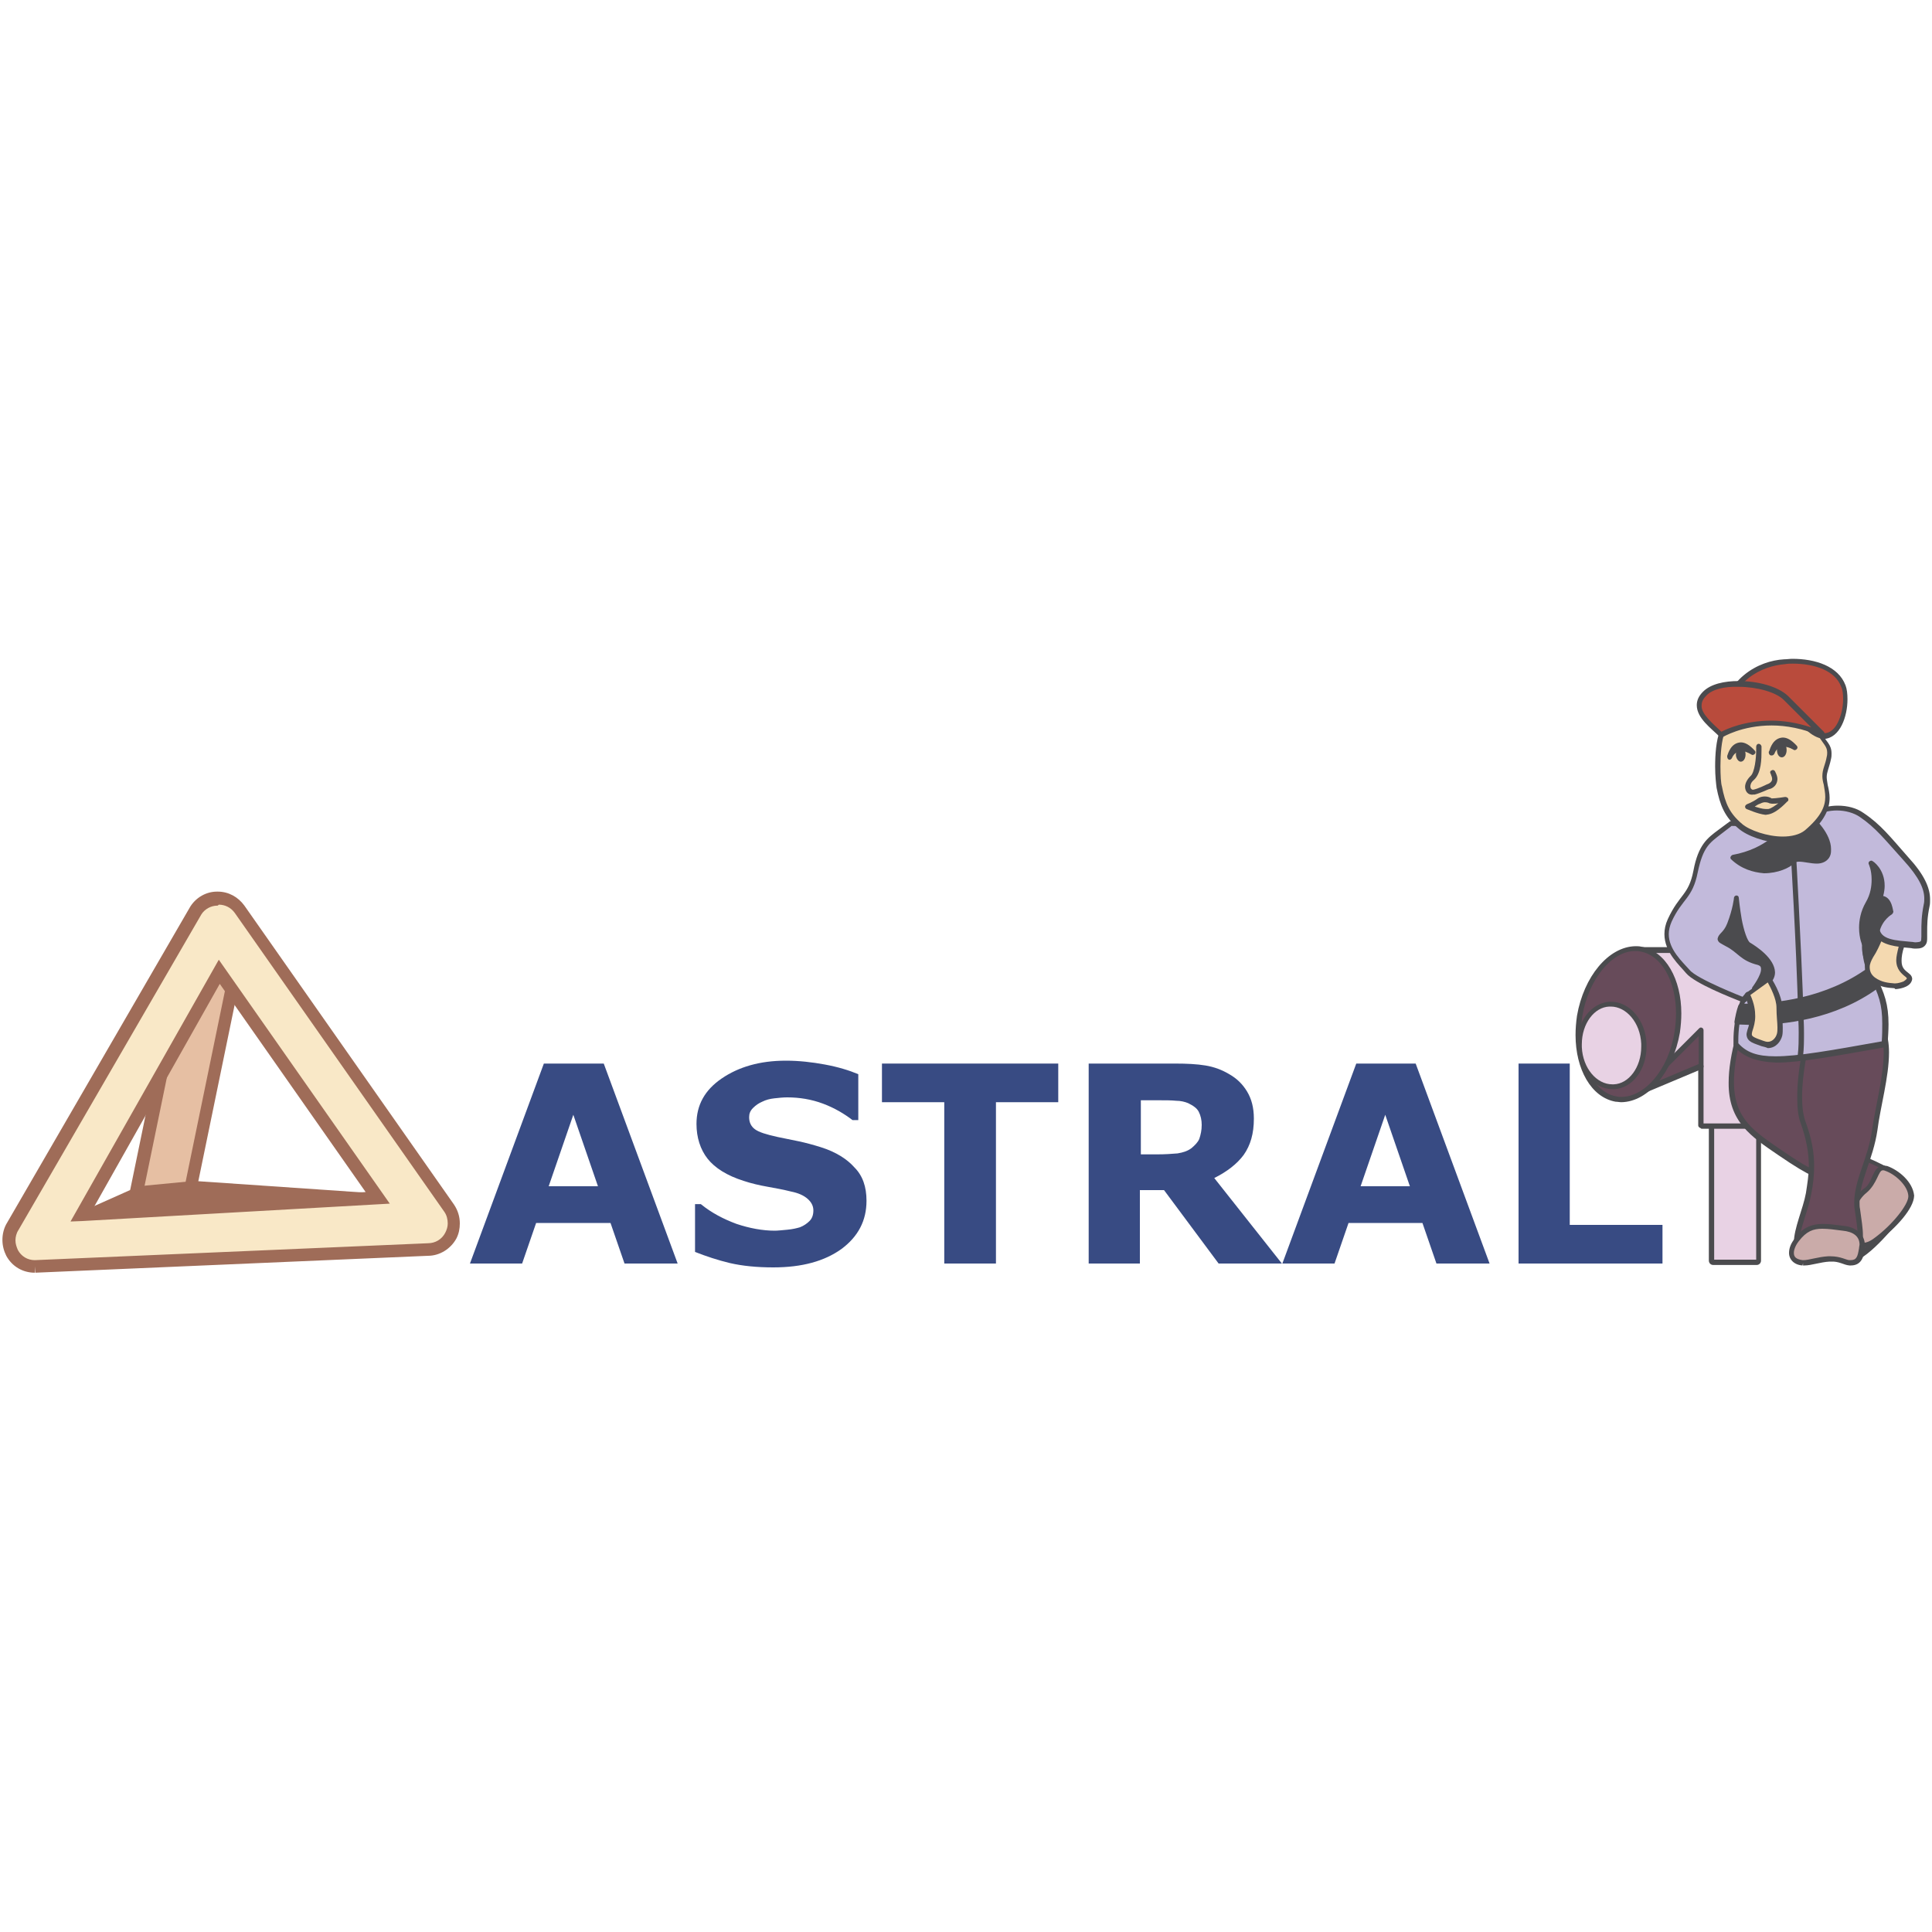 <?xml version="1.0" encoding="utf-8"?>
<!-- Generator: Adobe Illustrator 16.0.0, SVG Export Plug-In . SVG Version: 6.00 Build 0)  -->
<!DOCTYPE svg PUBLIC "-//W3C//DTD SVG 1.1//EN" "http://www.w3.org/Graphics/SVG/1.1/DTD/svg11.dtd">
<svg version="1.1" id="Layer_1" xmlns:x="http://ns.adobe.com/Extensibility/1.0/" xmlns:i="http://ns.adobe.com/AdobeIllustrator/10.0/" xmlns:graph="http://ns.adobe.com/Graphs/1.0/"
	 xmlns="http://www.w3.org/2000/svg" xmlns:xlink="http://www.w3.org/1999/xlink" xmlns:a="http://ns.adobe.com/AdobeSVGViewerExtensions/3.0/"
	 x="0px" y="0px" width="400px" height="400px" viewBox="0 0 400 400" enable-background="new 0 0 400 400" xml:space="preserve">
<g>
	<path fill="#384B83" d="M123.8,245.6L123.8,245.6l-5.1-14.8l-5.1,14.8H123.8z M140.3,261.6h-11l-2.9-8.4H111l-2.9,8.4H97.3
		l15.3-41.4H125L140.3,261.6z"/>
	<path fill="#384B83" d="M179.4,248.6c0,4.1-1.7,7.4-5.2,10c-3.5,2.5-8.1,3.8-14.1,3.8c-3.4,0-6.4-0.3-9-0.9
		c-2.5-0.6-4.9-1.4-7.2-2.3v-9.9h1.2c2.2,1.8,4.7,3.1,7.4,4.1c2.7,0.9,5.4,1.4,7.9,1.4c0.6,0,1.5-0.1,2.6-0.2
		c1.1-0.1,1.9-0.3,2.6-0.5c0.8-0.3,1.5-0.8,2-1.3c0.5-0.5,0.8-1.2,0.8-2.2c0-0.9-0.4-1.7-1.2-2.4c-0.8-0.7-1.9-1.2-3.4-1.5
		c-1.6-0.4-3.2-0.7-4.9-1c-1.7-0.3-3.4-0.7-4.9-1.2c-3.5-1.1-6-2.7-7.5-4.6c-1.5-1.9-2.3-4.4-2.3-7.2c0-3.9,1.7-7,5.2-9.4
		c3.5-2.4,7.9-3.7,13.3-3.7c2.7,0,5.4,0.3,8.1,0.8c2.7,0.5,5,1.2,6.9,2v9.5h-1.2c-1.7-1.3-3.7-2.5-6.1-3.4c-2.4-0.9-4.9-1.3-7.4-1.3
		c-0.9,0-1.8,0.1-2.7,0.2c-0.9,0.1-1.7,0.3-2.5,0.7c-0.7,0.3-1.3,0.7-1.9,1.3s-0.8,1.2-0.8,1.9c0,1.1,0.4,1.9,1.2,2.5
		c0.8,0.6,2.4,1.1,4.7,1.6c1.5,0.3,3,0.6,4.4,0.9c1.4,0.3,2.9,0.7,4.5,1.2c3.2,1,5.5,2.5,7,4.2C178.6,243.4,179.4,245.7,179.4,248.6
		"/>
	<polygon fill="#384B83" points="219.1,228.2 206.2,228.2 206.2,261.6 195.5,261.6 195.5,228.2 182.6,228.2 182.6,220.2 
		219.1,220.2 	"/>
	<path fill="#384B83" d="M248.8,232.9L248.8,232.9c0-1-0.2-1.9-0.6-2.7c-0.4-0.8-1.2-1.3-2.2-1.8c-0.7-0.3-1.6-0.5-2.5-0.5
		c-1-0.1-2.1-0.1-3.4-0.1h-3.9v11.2h3.3c1.7,0,3.1-0.1,4.3-0.2c1.2-0.2,2.1-0.5,2.9-1.1c0.7-0.6,1.3-1.2,1.6-1.9
		C248.6,234.9,248.8,234,248.8,232.9 M265.4,261.6h-13.1l-11.3-15.2h-5v15.2h-10.6v-41.4h17.9c2.4,0,4.5,0.1,6.3,0.4
		c1.8,0.3,3.4,0.9,4.9,1.8c1.6,0.9,2.8,2.1,3.7,3.6c0.9,1.5,1.4,3.3,1.4,5.6c0,3.1-0.7,5.5-2.1,7.5c-1.4,1.9-3.5,3.5-6.1,4.8
		L265.4,261.6z"/>
	<path fill="#384B83" d="M291.9,245.6L291.9,245.6l-5.1-14.8l-5.1,14.8H291.9z M308.4,261.6h-11l-2.9-8.4h-15.3l-2.9,8.4h-10.8
		l15.3-41.4h12.3L308.4,261.6z"/>
	<polygon fill="#384B83" points="344.2,261.6 314.4,261.6 314.4,220.2 325,220.2 325,253.6 344.2,253.6 	"/>
	<path fill="#E6BFA3" d="M31,260.5c-2.9-0.6-4.8-3.4-4.2-6.3l13.1-63.6c0.6-2.9,3.4-4.8,6.3-4.2c2.9,0.6,4.8,3.4,4.2,6.3l-13.1,63.6
		c-0.5,2.6-2.9,4.4-5.5,4.3C31.6,260.6,31.3,260.5,31,260.5"/>
	<path fill="#9F6C58" d="M32.1,261.9c-0.1,0-0.1,0-0.2,0c-0.4,0-0.7,0-1.1-0.1l0.3-1.3l0.3-1.3c0.2,0,0.4,0.1,0.5,0.1
		c0.1,0,0.2,0,0.2,0c1.9,0,3.6-1.3,4-3.3l13.1-63.6c0.1-0.3,0.1-0.6,0.1-0.8c0-1.9-1.3-3.6-3.3-4c-0.2,0-0.5-0.1-0.8-0.1
		c-1.9,0-3.6,1.3-4,3.3l-13.1,63.6c-0.1,0.2-0.1,0.5-0.1,0.8c0,1.9,1.3,3.6,3.3,4l-0.3,1.3l-0.3,1.3c-3.2-0.6-5.4-3.5-5.4-6.6
		c0-0.4,0-0.9,0.1-1.3l13.1-63.6c0.6-3.2,3.4-5.4,6.6-5.4c0.4,0,0.9,0,1.3,0.1c3.2,0.6,5.4,3.4,5.4,6.6c0,0.4,0,0.9-0.1,1.3
		l-13.1,63.6C38,259.7,35.2,261.9,32.1,261.9C32.1,261.9,32.1,261.9,32.1,261.9"/>
	<path fill="#F9E8C7" d="M17,251.5L17,251.5l61.1-3.5l-32.8-46.8L17,251.5z M7.2,262.2c-2,0-3.8-1.1-4.7-2.8
		c-0.9-1.7-0.9-3.8,0.2-5.5l37.9-65.3c1-1.5,2.6-2.5,4.4-2.5c1.8,0,3.5,0.8,4.5,2.3L93,250.3c1.2,1.6,1.3,3.8,0.4,5.6
		c-0.9,1.8-2.8,2.9-4.8,2.9L7.2,262.2z"/>
	<path fill="#9F6C58" d="M19.4,250L19.4,250l56.3-3.2l-30.2-43.1L19.4,250z M45.3,198.7L45.3,198.7l35.4,50.5l-63.6,3.6l-0.1-1.3
		l0.1,1.3l-2.5,0.1L45.3,198.7z M45,187.5L45,187.5c-1.3,0-2.6,0.7-3.3,1.8L3.8,254.7c-0.4,0.6-0.6,1.4-0.6,2.1c0,0.7,0.2,1.3,0.5,2
		c0.7,1.3,2,2.1,3.5,2.1l81.4-3.5c1.5,0,2.9-0.8,3.6-2.2c0.3-0.6,0.5-1.2,0.5-1.9c0-0.8-0.2-1.7-0.7-2.4l-43.4-61.9
		c-0.8-1.1-2-1.7-3.3-1.7C45.1,187.5,45.1,187.5,45,187.5z M7.2,262.2v1.3c-2.5,0-4.7-1.3-5.9-3.5c-0.5-1-0.8-2.1-0.8-3.3
		c0-1.2,0.3-2.5,1-3.6l37.9-65.4c1.2-1.9,3.3-3.1,5.5-3.1c0,0,0.1,0,0.2,0c2.2,0,4.2,1.1,5.5,2.9l43.4,61.9c0.8,1.2,1.2,2.5,1.2,3.9
		c0,1.1-0.2,2.1-0.7,3.1c-1.2,2.2-3.5,3.6-5.9,3.6l-81.3,3.5L7.2,262.2z"/>
	<polygon fill="#9F6C58" points="16.6,251 28.7,245.6 40.2,244.5 76.7,247 	"/>
	<path fill="#E8D2E4" d="M364.1,261c0,0.2-0.2,0.4-0.4,0.4h-9c-0.2,0-0.4-0.2-0.4-0.4v-35.6c0-0.2,0.2-0.4,0.4-0.4h9
		c0.2,0,0.4,0.2,0.4,0.4V261z"/>
	<path fill="#4B4B4E" d="M363.6,260.8L363.6,260.8v-35.3h-8.7v35.3H363.6z M354.7,261.9c-0.5,0-0.9-0.4-0.9-0.9v-35.6
		c0-0.5,0.4-0.9,0.9-0.9h9c0.5,0,0.9,0.4,0.9,0.9V261c0,0.5-0.4,0.9-0.9,0.9H354.7z"/>
	<path fill="#E8D2E4" d="M366.3,210.6v22.5h-14.1v-12.4l-15.7,6.6c0,0,7.3-10.8,6.2-18.4c-1.1-7.6-6.8-10.1-6.8-10.1
		s1.3-2.2,3.8-2.2s14.8,0,14.8,0C360.3,196.7,366.3,197.9,366.3,210.6"/>
	<path fill="#4B4B4E" d="M352.5,220.3L352.5,220.3c0.1,0.1,0.2,0.3,0.2,0.4v11.9h13v-21.9c-0.1-12.5-5.5-13.3-11.3-13.4
		c0,0-12.2,0-14.8,0c-1.5,0-2.5,0.9-3,1.5c1.5,0.9,5.7,3.8,6.6,10.2c0.1,0.5,0.1,1.1,0.1,1.6c0,5.9-3.8,12.7-5.5,15.6l14.1-5.9
		c0.1,0,0.1,0,0.2,0C352.3,220.2,352.4,220.2,352.5,220.3 M352.2,233.6c-0.1,0-0.3-0.1-0.4-0.2c-0.1-0.1-0.2-0.2-0.2-0.4v-11.6
		l-14.9,6.3c-0.2,0.1-0.5,0-0.6-0.2c-0.2-0.2-0.2-0.4,0-0.6c0,0,6.3-9.4,6.2-16.5c0-0.5,0-1-0.1-1.5c-1-7.3-6.5-9.7-6.5-9.7
		c-0.1-0.1-0.3-0.2-0.3-0.3c-0.1-0.1,0-0.3,0-0.4c0,0,1.4-2.4,4.3-2.4c2.5,0,14.8,0,14.8,0c2.9,0,6,0.3,8.4,2.4
		c2.4,2,3.9,5.7,3.9,12.1v22.5c0,0.1-0.1,0.3-0.1,0.4c-0.1,0.1-0.2,0.2-0.4,0.2H352.2z"/>
	<path fill="#674B5A" d="M344.7,220.7c-3.3,3.3-5.4,3.9-6.6,3.9c-0.9,1.6-1.6,2.7-1.6,2.7l15.7-6.6v-7.5
		C352.2,213.2,350.3,215.1,344.7,220.7"/>
	<path fill="#4B4B4E" d="M337.9,226.1L337.9,226.1l13.8-5.8v-5.8c-1.1,1.1-3.1,3.1-6.6,6.6c-3.1,3.1-5.2,3.9-6.6,4.1
		C338.2,225.5,338,225.8,337.9,226.1 M336.1,227.6c-0.2-0.2-0.2-0.4,0-0.6c0,0,0.7-1,1.6-2.6l0.2-0.2c0.2-0.1,0.3-0.1,0.3-0.1
		c0,0,0,0,0,0c1,0,3-0.6,6.1-3.7c5.7-5.7,7.5-7.5,7.5-7.5c0.2-0.2,0.4-0.2,0.6-0.1c0.2,0.1,0.3,0.3,0.3,0.5v7.5
		c0,0.2-0.1,0.4-0.3,0.5l-15.7,6.6c-0.1,0-0.2,0-0.2,0C336.3,227.8,336.2,227.8,336.1,227.6z"/>
	<path fill="#674B5A" d="M347.3,213.7c-1.4,8.6-7.1,14.8-12.7,13.8c-5.6-0.9-9-8.6-7.5-17.2c1.4-8.6,7.1-14.8,12.7-13.8
		C345.3,197.4,348.7,205.1,347.3,213.7"/>
	<path fill="#4B4B4E" d="M327.6,210.4L327.6,210.4c-0.2,1.3-0.3,2.6-0.3,3.8c0,6.8,3.1,12.1,7.4,12.8c0.3,0.1,0.7,0.1,1,0.1
		c4.8,0,9.8-5.6,11-13.5h0c0.2-1.3,0.3-2.6,0.3-3.8c0-6.8-3.1-12.1-7.4-12.8c-0.3-0.1-0.7-0.1-1-0.1c0,0,0,0-0.1,0
		C333.8,196.9,328.9,202.6,327.6,210.4 M334.5,228.1c-5.1-0.9-8.3-6.8-8.3-13.8c0-1.3,0.1-2.6,0.3-4c1.4-8.1,6.5-14.3,12.1-14.4
		c0.4,0,0.8,0,1.2,0.1c5.1,0.9,8.3,6.8,8.3,13.8c0,1.3-0.1,2.6-0.3,4c-1.4,8.1-6.5,14.3-12.1,14.4
		C335.3,228.2,334.9,228.1,334.5,228.1z"/>
	<path fill="#E8D2E4" d="M340.4,216.1c0.2,4.7-2.5,8.7-6.2,8.9c-3.7,0.2-6.9-3.5-7.1-8.2c-0.3-4.7,2.5-8.7,6.2-8.9
		C337,207.7,340.2,211.4,340.4,216.1"/>
	<path fill="#4B4B4E" d="M326.5,216.9c0-0.2,0-0.4,0-0.6c0-4.7,2.8-8.6,6.7-8.9c0.1,0,0.2,0,0.3,0c4,0,7.2,3.9,7.4,8.7l-0.5,0
		l-0.6,0c-0.2-4.4-3.1-7.7-6.3-7.7c-0.1,0-0.1,0-0.3,0c-3.1,0.1-5.7,3.5-5.7,7.8c0,0.2,0,0.4,0,0.6c0.2,4.4,3.1,7.7,6.3,7.7
		c0.1,0,0.2,0,0.3,0c3.1-0.1,5.7-3.5,5.7-7.8c0-0.2,0-0.4,0-0.6l0.6,0l0.5,0c0,0.2,0,0.4,0,0.6c0,4.6-2.8,8.6-6.7,8.8
		c-0.1,0-0.2,0-0.3,0C329.9,225.5,326.8,221.7,326.5,216.9"/>
	<path fill="#674B5A" d="M375.1,216.2c0,0-2.3,10.5,0,13.4c2.3,3,6.4,8.2,11.6,10.5c5.2,2.3,10.9,5.5,8.2,9.3
		c-2.7,3.9-8.2,10.3-11.4,11.2c-3.2,0.9-4.4-5.6-1.7-9c2.7-3.4,4.9-4-0.4-6.3c-5.2-2.3-5.7-1.8-13-6.8c-7.3-5-12.9-8.4-8.4-24.4
		L375.1,216.2z"/>
	<path fill="#4B4B4E" d="M359,224L359,224c0,7.7,4.3,10.3,9.8,14.1c7.3,5,7.6,4.4,12.9,6.7c2.3,1,3.4,1.7,3.5,2.9
		c-0.1,1.4-1.5,2.3-3,4.2c-0.9,1.2-1.4,2.8-1.4,4.3c0,2.3,1,3.9,2.1,3.9c0.1,0,0.3,0,0.4-0.1c2.8-0.7,8.4-7.2,11.1-11
		c0.4-0.6,0.6-1.2,0.6-1.7c0.1-2.4-4.3-5-8.6-6.8c-5.4-2.4-9.5-7.7-11.8-10.6c-0.9-1.2-1.1-3.1-1.1-5.1c0-3.2,0.6-6.8,0.9-8.2
		l-14-1.9C359.4,218.5,359,221.5,359,224 M379.8,256.3c0-1.7,0.5-3.6,1.6-5c1.6-1.9,2.8-3.1,2.7-3.5c0.1-0.2-0.5-0.9-2.9-1.9
		c-5.2-2.2-5.8-1.8-13.1-6.8c-5.4-3.7-10.3-6.8-10.2-15c0-2.7,0.5-6,1.6-9.9c0.1-0.3,0.3-0.4,0.6-0.4l15,2.1l-0.1,0.5l0.1-0.5
		c0.2,0,0.3,0.1,0.4,0.2c0.1,0.1,0.1,0.3,0.1,0.4c0,0-1,4.6-1,8.5c0,1.9,0.3,3.7,0.9,4.5c2.3,2.9,6.3,8.1,11.4,10.3
		c4.3,1.9,9.1,4.3,9.2,7.8c0,0.8-0.3,1.5-0.8,2.3c-2.8,3.9-8.1,10.3-11.7,11.4c-0.3,0.1-0.5,0.1-0.7,0.1
		C380.7,261.1,379.8,258.7,379.8,256.3z"/>
	<path fill="#CAABA9" d="M395.6,247.5c-0.2-2.4-2.9-4.9-5.2-5.6c-2.3-0.8-1.8,2.8-4.3,4.6c-2.4,1.8-3.8,6.2-3.5,7.9
		c0.3,1.7,2,5.2,5.8,2.3C392.2,253.8,395.7,249.6,395.6,247.5"/>
	<path fill="#4B4B4E" d="M386.5,246.9L386.5,246.9c-2,1.5-3.4,5.2-3.3,7c0,0.2,0,0.3,0,0.4c0.2,1.1,1.1,3,2.6,3c0.6,0,1.4-0.3,2.3-1
		c3.7-2.7,7-6.9,7-8.6c0,0,0-0.1,0-0.1c-0.1-2.1-2.7-4.5-4.8-5.2c-0.2-0.1-0.3-0.1-0.4-0.1c0,0-0.1,0-0.1,0
		C388.9,242.3,388.7,245,386.5,246.9 M382.1,254.5c0-0.2,0-0.4,0-0.6c0-2.2,1.3-6,3.8-7.8c2-1.3,1.6-4.5,4-4.8
		c0.3,0,0.5,0.1,0.8,0.1c2.5,0.9,5.3,3.3,5.6,6.1l-0.5,0h0.5c0,0,0,0.1,0,0.1c-0.1,2.6-3.6,6.5-7.4,9.4c-1.1,0.8-2.1,1.2-3,1.2
		C383.3,258.2,382.3,255.8,382.1,254.5z"/>
	<path fill="#674B5A" d="M373.8,260.3c1,0.3,3.1-1.4,4.6-1.5c1.6-0.1,2.9,2,4.4,1.1c3-1.6,2.3-4.5,1.6-9.6c-0.7-5,2.7-9.8,3.6-16.4
		c0.9-6.6,3.9-15.7,1.6-20.9c-2.3-5.2-15.5,2-15.5,2s-3,11.6-0.9,17.3c2,5.7,2,9.8,1.1,14.8C373.5,252.2,369.7,258.9,373.8,260.3"/>
	<path fill="#4B4B4E" d="M374.1,259.8L374.1,259.8c0.7,0.1,2.7-1.4,4.3-1.6c0,0,0.1,0,0.2,0c1.6,0.1,2.7,1.4,3.6,1.3
		c0.2,0,0.3,0,0.5-0.1c1.5-0.8,1.9-1.9,1.9-3.7c0-1.4-0.3-3.2-0.6-5.3c-0.1-0.5-0.1-1-0.1-1.4c0-4.8,2.9-9.2,3.7-15.1
		c0.7-4.9,2.4-11.1,2.4-16c0-1.8-0.2-3.4-0.8-4.7c-0.5-1.1-1.5-1.6-3.1-1.6c-4,0-10.2,3.1-11.4,3.8c-0.3,1.2-1.6,6.8-1.6,11.7
		c0,1.9,0.2,3.7,0.7,5.1c1.3,3.5,1.8,6.4,1.8,9.2c0,1.9-0.2,3.8-0.6,5.8c-0.6,3.4-2.5,7.5-2.5,10.1c0,1.3,0.3,2.1,1.5,2.5l0,0
		C374,259.8,374,259.8,374.1,259.8 M373.7,260.8l0.2-0.5L373.7,260.8c-1.6-0.5-2.3-2-2.3-3.5c0-3,1.9-7,2.5-10.3
		c0.3-2,0.6-3.8,0.6-5.6c0-2.7-0.5-5.5-1.7-8.9c-0.6-1.6-0.7-3.5-0.7-5.5c0-5.7,1.6-12.1,1.6-12.1l0.3-0.3c0.1,0,7.2-4,12.1-4
		c1.8,0,3.4,0.6,4.1,2.2c0.6,1.5,0.9,3.2,0.9,5.1c0,5.1-1.8,11.3-2.4,16.1c-0.9,6.1-3.8,10.7-3.7,15c0,0.4,0,0.9,0.1,1.3
		c0.3,2.2,0.6,4,0.6,5.5c0,2-0.6,3.7-2.5,4.6c-0.3,0.2-0.7,0.3-1,0.2c-1.6-0.1-2.7-1.4-3.6-1.3c0,0,0,0-0.1,0
		c-1.1,0-2.9,1.5-4.3,1.6C374,260.9,373.8,260.8,373.7,260.8z"/>
	<path fill="#CAABA9" d="M373.3,261.4c-2.6-0.2-3-2.3-1.2-4.7c2.8-3.7,5.6-2.8,9.6-2.4c2.4,0.3,4.3,1.5,3.9,4.3
		c-0.3,1.8-0.7,3-2.6,2.9c-0.9-0.1-2.1-0.9-4.2-0.8C376.6,260.7,374.6,261.5,373.3,261.4"/>
	<path fill="#4B4B4E" d="M379,260.1L379,260.1c2.1,0,3.3,0.8,3.9,0.8c0.1,0,0.2,0,0.2,0c1.3,0,1.5-0.7,1.8-2.5
		c0-0.3,0.1-0.5,0.1-0.7c0-1.8-1.4-2.7-3.5-2.9c-1.6-0.2-2.9-0.4-4.2-0.4c-1.9,0-3.3,0.5-4.9,2.6c-0.7,0.9-1,1.8-1,2.4
		c0,0.8,0.4,1.3,1.8,1.5v0c0.1,0,0.2,0,0.2,0c1.1,0,3.1-0.7,5.1-0.8c0.1,0,0.2,0,0.2,0C378.9,260.1,379,260.1,379,260.1 M383.2,262
		c-0.1,0-0.2,0-0.3,0c-1.2-0.1-2.1-0.9-3.9-0.8c-0.1,0-0.2,0-0.2,0c-1.9,0.1-3.8,0.8-5.2,0.8c-0.1,0-0.2,0-0.3,0l0-0.5l-0.1,0.5
		c-1.7-0.1-2.8-1.2-2.8-2.6c0-1,0.4-2,1.2-3c1.7-2.4,3.7-3,5.8-3c1.4,0,2.7,0.2,4.3,0.4c2.2,0.2,4.4,1.5,4.4,4c0,0.3,0,0.6-0.1,0.9
		C385.9,260.3,385.3,262,383.2,262C383.2,262,383.2,262,383.2,262z"/>
	<path fill="#C2BADB" d="M358.3,170.4c0,0,8.5,0,12.8,2c3.9-5.9,10.7-6,14.2-3.7c3.6,2.3,5.3,4.8,9.2,9.1c3.9,4.3,4.8,7.1,4.3,9.6
		c-0.5,2.5-0.5,3.9-0.5,5.7c0,1.8,0.4,3-2.7,2.7c-3-0.4-8-0.2-6.9-5c-2.7,1.6-3.6,6.6-1.1,11.4c2.5,4.8,3,7.1,2.5,14
		c-19.9,3.6-26.8,4.8-30.7,0.2c0,0-0.3-4.9,1.5-9.3c0,0-9.7-3.7-11.5-5.8c-1.8-2.1-6-5.7-3.7-10.7c2.3-5,4.3-4.8,5.3-10.1
		c1.1-5.3,2.7-6.4,5-8.2C358.3,170.4,358.3,170.4,358.3,170.4"/>
	<path fill="#4B4B4E" d="M357.9,170.7L357.9,170.7c0-0.1-0.1-0.1-0.1-0.2C357.8,170.5,357.8,170.6,357.9,170.7 M357.9,170.7
		L357.9,170.7C357.9,170.7,357.9,170.7,357.9,170.7C357.9,170.7,357.9,170.7,357.9,170.7z M367.6,218.7L367.6,218.7
		c4.6,0,11.4-1.2,22-3.1c0.1-1.4,0.1-2.6,0.1-3.7c0-3.9-0.7-6-2.6-9.7c-1.1-2-1.5-4.1-1.5-6c0-2.7,1-5,2.8-6.1
		c0.2-0.1,0.4-0.1,0.6,0c0.2,0.1,0.3,0.3,0.2,0.6c-0.1,0.4-0.1,0.8-0.1,1.1c-0.1,2.9,3.7,2.9,6.6,3.2c0.3,0,0.6,0.1,0.9,0.1
		c1.4-0.1,1.1-0.2,1.2-1.2c0-0.3,0-0.6,0-0.9c0-1.8,0-3.3,0.5-5.8c0.1-0.4,0.1-0.8,0.1-1.2c0-2-1.1-4.4-4.3-7.9
		c-3.9-4.3-5.7-6.7-9.1-9c-1.2-0.8-2.9-1.3-4.7-1.3c-3,0-6.4,1.4-8.7,4.9c-0.2,0.2-0.4,0.3-0.7,0.2c-3.7-1.7-11.1-1.9-12.4-1.9
		c-0.2,0.2-0.8,0.6-2.2,1.7c-2.3,1.8-3.7,2.6-4.8,7.9c-1.1,5.5-3.2,5.4-5.4,10.2c-0.4,0.9-0.6,1.8-0.6,2.6c0,3.2,2.8,5.7,4.3,7.4
		c1.5,1.9,11.3,5.7,11.3,5.7c0.1,0.1,0.2,0.2,0.3,0.3c0.1,0.1,0.1,0.3,0,0.4c-1.3,3.1-1.5,6.5-1.5,8.1c0,0.3,0,0.6,0,0.7
		C361.6,217.9,363.8,218.7,367.6,218.7z M359,216.6l-0.1-0.3c0,0,0-0.4,0-1c0-1.6,0.2-4.8,1.4-8c-2-0.8-9.4-3.7-11.2-5.8
		c-1.3-1.6-4.5-4.3-4.5-8.1c0-1,0.2-2,0.7-3.1c2.4-5.2,4.3-4.9,5.3-10c1-5.4,2.9-6.8,5.2-8.5c1.7-1.3,2.2-1.6,2.3-1.7
		c0.1-0.1,0.2-0.1,0.4-0.1c0.1,0,8,0,12.6,1.8c2.5-3.6,6.2-5,9.4-5c2,0,3.9,0.5,5.3,1.5c3.6,2.4,5.5,4.9,9.3,9.2
		c3.3,3.6,4.5,6.3,4.5,8.7c0,0.5,0,1-0.1,1.4c-0.5,2.4-0.5,3.8-0.5,5.6c0,0.3,0,0.6,0,0.9c0,0.6,0,1.1-0.4,1.6
		c-0.4,0.5-1,0.7-1.9,0.7c-0.3,0-0.6,0-1-0.1c-2.5-0.3-7.4-0.1-7.5-4.2c-0.8,1-1.3,2.5-1.3,4.3c0,1.7,0.4,3.6,1.4,5.5
		c1.9,3.7,2.7,6.1,2.7,10.2c0,1.2-0.1,2.6-0.2,4.2c0,0.3-0.2,0.4-0.4,0.5c-10.8,1.9-17.8,3.2-22.6,3.2c0,0,0,0-0.1,0
		C363.5,219.8,360.9,218.8,359,216.6z"/>
	<path fill="#4B4B4E" d="M363.2,204.8c0,0,3.7-4.7,0.9-5.4c-3.5-0.9-3.8-2.5-6.6-3.9c-2.8-1.4-0.7-0.9,0.5-4.1
		c1.2-3.2,1.4-5.5,1.4-5.5s0.7,8.6,2.6,9.7C364.1,196.8,371.1,202,363.2,204.8"/>
	<path fill="#4B4B4E" d="M356.8,194.5L356.8,194.5c0.2,0.1,0.5,0.3,1,0.6c3,1.5,3.2,3,6.5,3.8c1,0.2,1.5,1,1.5,1.8
		c0,0.9-0.5,2-1,2.8c1.2-0.7,1.6-1.5,1.6-2.2c0.1-1.9-3.3-4.5-4.5-5.1c-1.4-0.9-2.2-4.2-2.5-6.8c-0.2,0.7-0.4,1.5-0.8,2.3
		C357.9,193.3,357,194.2,356.8,194.5C356.7,194.5,356.7,194.5,356.8,194.5 M363.6,205.2L363.6,205.2l-0.4-0.3L363.6,205.2z
		 M362.8,205.1c-0.1-0.2-0.1-0.5,0-0.7c0,0,1.9-2.5,1.8-3.8c0-0.4-0.1-0.6-0.6-0.8c-3.7-0.9-4.1-2.6-6.7-3.9c-1-0.6-1.6-0.7-1.7-1.5
		c0.2-1.2,1.2-1.2,2-3.2c1.2-3.1,1.4-5.3,1.4-5.3c0-0.3,0.3-0.5,0.5-0.5c0.3,0,0.5,0.2,0.5,0.5c0,0,0.2,2.1,0.6,4.4
		c0.4,2.2,1.2,4.7,1.8,4.9c1.3,0.8,5,3.2,5.1,6.1c0,1.6-1.2,3-4,4c-0.1,0-0.1,0-0.2,0C363,205.4,362.9,205.3,362.8,205.1z"/>
	<path fill="#4B4B4E" d="M391.6,188.7c0,0-0.5-3.5-2.3-2.6c1.8-5.1-1.8-7.4-1.8-7.4s1.8,4.1-0.7,8.5c-2.5,4.4-0.7,8.5-0.7,8.5
		l0.1,0.1c0.2-2.3,1-4.1,2.5-5c-0.2,0.9-0.1,1.5,0,2.1C389.4,189.8,391.6,188.7,391.6,188.7"/>
	<path fill="#4B4B4E" d="M388.7,182.1L388.7,182.1c0,1.5-0.3,3.4-1.4,5.3c-1,1.7-1.2,3.4-1.2,4.7c0,0.4,0,0.9,0.1,1.2
		c0.5-1.4,1.2-2.5,2.3-3.1c0.2-0.1,0.4-0.1,0.6,0c0,0,0.1,0.1,0.1,0.1c0.7-1,1.4-1.6,1.8-1.9c-0.1-0.2-0.2-0.6-0.3-0.9
		c-0.2-0.7-0.6-1.1-0.9-1.1c-0.1,0-0.2,0-0.3,0.1c-0.2,0.1-0.4,0.1-0.6-0.1c-0.2-0.1-0.2-0.4-0.2-0.6c0.3-1,0.5-1.8,0.5-2.6
		c0-1.1-0.3-2-0.7-2.7C388.6,181,388.7,181.5,388.7,182.1 M385.9,196.1l-0.1-0.1l-0.2-0.2c0,0-0.7-1.5-0.7-3.7
		c0-1.5,0.3-3.4,1.4-5.3c1-1.7,1.2-3.4,1.2-4.7c0-2-0.6-3.2-0.6-3.2c-0.1-0.2,0-0.5,0.2-0.6c0.2-0.1,0.4-0.2,0.6,0
		c0.1,0,2.5,1.6,2.5,5.1c0,0.6-0.1,1.3-0.3,2.1c1.9,0.4,2,3.2,2.1,3.2l-0.5,0.1l0.5-0.1c0,0.2-0.1,0.4-0.3,0.6c0,0-2,1.1-2.6,3.7
		c-0.1,0.2-0.3,0.4-0.5,0.4c-0.2,0-0.5-0.2-0.5-0.4c-0.1-0.3-0.1-0.6-0.1-0.9c-0.7,0.9-1.2,2.2-1.3,3.7c0,0.2-0.1,0.4-0.3,0.5
		c-0.1,0-0.2,0-0.2,0C386.1,196.2,386,196.1,385.9,196.1z"/>
	<path fill="#4B4B4E" d="M360.6,207.4c-0.2-0.2-0.2-0.5,0-0.8l0.9-1.1c0.2-0.2,0.5-0.2,0.8,0c0.2,0.2,0.3,0.5,0.1,0.8l-0.9,1.1
		c-0.1,0.1-0.3,0.2-0.4,0.2C360.8,207.5,360.7,207.5,360.6,207.4"/>
	<path fill="#4B4B4E" d="M360.5,208.3c-0.4,1.1-0.6,2.2-0.8,3.2c4.1,0.3,18,0.7,29-7.3c-0.3-0.7-0.6-1.4-1-2.2
		c-0.2-0.4-0.4-0.8-0.5-1.3C377.7,207.7,366.2,208.4,360.5,208.3"/>
	<path fill="#4B4B4E" d="M360.5,208.8L360.5,208.8v-0.5V208.8z M363.3,211.1L363.3,211.1c5.9,0,16.2-1,24.7-7.1
		c-0.3-0.5-0.5-1.1-0.8-1.7c-0.1-0.2-0.2-0.5-0.3-0.7c-8.8,6.2-19.2,7.2-25.2,7.2c-0.3,0-0.5,0-0.7,0c-0.2,0.8-0.4,1.5-0.5,2.2
		C361.1,211.1,362.1,211.1,363.3,211.1z M359.6,212.1c-0.2,0-0.3-0.1-0.4-0.2c-0.1-0.1-0.1-0.3-0.1-0.4c0.2-1.1,0.4-2.2,0.8-3.3
		c0.1-0.2,0.3-0.4,0.5-0.4c0.4,0,0.7,0,1.1,0c6,0,16.5-1.1,25.2-7.4c0.1-0.1,0.3-0.1,0.5-0.1c0.2,0,0.3,0.2,0.3,0.3
		c0.2,0.4,0.3,0.8,0.5,1.2c0.4,0.8,0.7,1.5,1,2.2c0.1,0.2,0,0.5-0.2,0.6c-8.9,6.5-19.7,7.6-25.7,7.6
		C361.7,212.2,360.5,212.1,359.6,212.1z"/>
	<path fill="#4B4B4E" d="M372.2,207.1c0,0-0.3-11.9-1.7-34.7c0-0.3,0.2-0.5,0.5-0.6c0.3,0,0.6,0.2,0.6,0.5
		c1.3,22.9,1.7,34.7,1.7,34.8c0,0.3-0.2,0.5-0.5,0.6h0C372.5,207.6,372.2,207.4,372.2,207.1"/>
	<path fill="#4B4B4E" d="M369.3,171.6c0,0-3.1,4.5-10.5,5.8c4.5,4.5,10.8,2.1,12.3,0.7c1.5-1.5,6.5,1.6,7.4-1.5c0.9-3.1-3.2-7-3.2-7
		c-1.3,1.7-4.1,2.7-4.1,2.7S370.3,172,369.3,171.6"/>
	<path fill="#4B4B4E" d="M369.1,172.2L369.1,172.2l0.1-0.5L369.1,172.2z M365.1,179.6L365.1,179.6c2.6,0,4.9-1.1,5.6-1.8
		c0.5-0.5,1.1-0.6,1.7-0.6c1.2,0,2.6,0.4,3.7,0.4c1,0,1.5-0.2,1.8-1.1c0.1-0.3,0.1-0.5,0.1-0.8c0-2-1.9-4.3-2.8-5.3
		c-1.5,1.6-4,2.4-4,2.4l-0.4,0c0,0-0.6-0.3-1.4-0.5c-0.8,1-3.8,4.2-9.5,5.5C361.6,179.1,363.4,179.6,365.1,179.6z M358.4,177.9
		c-0.1-0.1-0.2-0.3-0.1-0.5c0.1-0.2,0.2-0.3,0.4-0.4c7.2-1.3,10.1-5.6,10.1-5.6c0.1-0.2,0.4-0.3,0.6-0.2c0.8,0.2,1.4,0.5,1.7,0.6
		c0.6-0.3,2.8-1.2,3.7-2.4c0.1-0.1,0.2-0.2,0.4-0.2c0.2,0,0.3,0,0.4,0.1c0,0.1,3.5,3.2,3.5,6.5c0,0.4,0,0.7-0.1,1.1
		c-0.4,1.4-1.7,1.9-2.8,1.9c-1.3,0-2.7-0.4-3.7-0.4c-0.5,0-0.8,0.1-1,0.3c-1,1-3.4,2.1-6.3,2.1c0,0,0,0,0,0
		C362.9,180.6,360.5,179.9,358.4,177.9z"/>
	<path fill="#F4D9B0" d="M357.5,147.2l17.8-1.1c0,0-0.1,3.2,1.3,5.6c1.3,2.5,2.5,2.7,2,5.2c-0.5,2.5-1.3,2.9-0.7,5.6
		c0.7,2.7,1,5.8-4,10c-3.5,2.9-11,1-13.7-1.3c-2.7-2.2-3.7-4.5-4.4-8.1c-0.3-1.6-0.6-8.1,0.7-11.5
		C357.9,148.1,357.5,147.2,357.5,147.2"/>
	<path fill="#4B4B4E" d="M358.1,147.7L358.1,147.7c0,0.7-0.2,1.9-1,3.9c-0.7,1.7-0.9,4.6-0.9,7c0,1.9,0.1,3.6,0.3,4.2
		c0.7,3.6,1.6,5.6,4.2,7.8c1.5,1.3,5.2,2.6,8.4,2.6c1.8,0,3.5-0.4,4.6-1.3c3.4-2.9,4.2-5,4.2-6.9c0-0.9-0.2-1.7-0.3-2.5
		c-0.2-0.7-0.3-1.3-0.3-1.8c0-1.5,0.6-2.3,0.9-4c0.1-0.4,0.1-0.7,0.1-0.9c0-1.3-0.8-1.7-2.1-3.9c-1.1-2-1.3-4.2-1.3-5.3L358.1,147.7
		C358.1,147.7,358.1,147.7,358.1,147.7 M359.9,171.5c-2.8-2.3-3.8-4.8-4.5-8.4c-0.1-0.8-0.3-2.4-0.3-4.4c0-2.5,0.2-5.4,1-7.4
		c0.8-2,0.9-3.1,0.9-3.5c0-0.2,0-0.3,0-0.3l0,0c0-0.1,0-0.1,0-0.2c0,0,0,0,0,0s0,0,0,0c0,0,0,0,0,0v0c0-0.3,0.2-0.5,0.5-0.5
		c0,0,0,0,0,0l17.8-1.1c0.2,0,0.3,0.1,0.4,0.2c0.1,0.1,0.2,0.3,0.1,0.4v0c0,0.5,0.1,3.2,1.2,5.3c1.1,2,2.2,2.5,2.2,4.4
		c0,0.3,0,0.7-0.1,1.1c-0.4,1.9-0.9,2.7-0.9,3.8c0,0.4,0.1,0.9,0.2,1.6c0.2,0.8,0.4,1.8,0.4,2.7c0,2.2-1,4.8-4.6,7.8
		c-1.4,1.2-3.3,1.6-5.3,1.6C365.5,174.4,361.7,173.1,359.9,171.5z"/>
	<path fill="#B94B3C" d="M356.5,150.1c0,0,9-5.1,18.2,1c5.8,4.9,8.5-4.9,7-9c-1.5-4.1-6.9-5.4-12.1-5
		C364.3,137.4,357.6,140.7,356.5,150.1"/>
	<path fill="#4B4B4E" d="M375.1,150.6L375.1,150.6c1,0.9,1.9,1.2,2.6,1.2c1.1,0,2.1-0.8,2.8-2.2c0.7-1.4,1.1-3.2,1.1-4.9
		c0-1-0.1-1.9-0.4-2.5c-1.2-3.3-5.4-4.8-10-4.8c-0.5,0-1.1,0-1.6,0.1c-4.9,0.4-11,3.3-12.4,11.6c1.4-0.6,4.2-1.6,7.8-1.6
		c0,0,0,0,0,0C368,147.5,371.5,148.3,375.1,150.6 M374.4,151.5c-3.3-2.2-6.6-2.9-9.5-2.9c-4.8,0-8.2,1.9-8.2,1.9l-0.3-0.5l0.3,0.5
		c-0.2,0.1-0.4,0.1-0.6,0c-0.2-0.1-0.3-0.3-0.2-0.5c1.1-9.6,8.2-13.2,13.5-13.5c0.6,0,1.1-0.1,1.7-0.1c4.7,0,9.5,1.5,11,5.5
		c0.3,0.8,0.4,1.8,0.4,2.9c0,3.5-1.5,8-4.9,8.2C376.7,152.9,375.6,152.5,374.4,151.5z"/>
	<path fill="#B94B3C" d="M356.3,152.1c0,0,8.9-5.3,20.9-0.2c0,0-4.1-4.1-7.4-7.4s-13.6-4.2-16.8-0.9
		C349.7,146.8,354,149.8,356.3,152.1"/>
	<path fill="#4B4B4E" d="M353.3,144L353.3,144c-0.8,0.8-1,1.4-1,2.1c-0.1,1.7,2.3,3.7,4.1,5.4c1.1-0.6,4.9-2.3,10.3-2.3
		c2.5,0,5.3,0.4,8.3,1.4c-1.5-1.5-3.7-3.7-5.6-5.6c-1.6-1.7-5.7-2.8-9.4-2.8c0,0,0,0-0.1,0C357.1,142.1,354.5,142.7,353.3,144
		 M356.3,152.1L356.3,152.1l0.4-0.4L356.3,152.1z M356,152.5c-1.7-1.7-4.7-3.8-4.7-6.5c0-1,0.4-1.9,1.3-2.8c1.6-1.6,4.4-2.2,7.4-2.2
		c3.9,0,8.1,1.1,10.2,3.1c3.3,3.3,7.4,7.4,7.4,7.4c0.2,0.2,0.2,0.5,0.1,0.7c-0.2,0.2-0.4,0.3-0.7,0.2c-3.8-1.6-7.2-2.2-10.2-2.2
		c-6.2,0-10.1,2.4-10.1,2.4c-0.1,0.1-0.2,0.1-0.3,0.1C356.2,152.7,356.1,152.6,356,152.5z"/>
	<path fill="#4B4B4E" d="M361.3,162.9c0-0.7,0.4-1.5,1.1-2.2c0.9-0.7,1.2-3.9,1.2-5.3c0-0.5,0-0.8,0-0.8c0-0.3,0.2-0.6,0.5-0.6
		c0.3,0,0.5,0.2,0.6,0.5c0,0,0,0.3,0,0.9c0,1.6,0,4.7-1.6,6.1c-0.6,0.5-0.7,1-0.7,1.3c0,0.5,0.3,0.7,0.5,0.7c0,0,0.1,0,0.1,0
		c1-0.2,2.6-1,2.8-1.1c0,0,1.1-0.3,1.1-1.1c0-0.3-0.1-0.6-0.3-1.1c-0.2-0.3-0.1-0.6,0.2-0.7c0.3-0.2,0.6,0,0.7,0.2
		c0.3,0.6,0.5,1.1,0.5,1.6c-0.1,1.8-1.7,2.1-1.8,2.1c-0.1,0-1.7,0.8-2.9,1.1c-0.1,0-0.2,0-0.3,0
		C361.9,164.7,361.3,163.8,361.3,162.9"/>
	<path fill="#4B4B4E" d="M358,157.3c-0.3-0.1-0.4-0.4-0.4-0.7c0,0,0,0,0,0l0,0c0,0,0,0,0-0.1c0.2-0.6,0.8-2.7,2.8-2.8
		c0.9,0,1.8,0.5,2.9,1.7c0.2,0.2,0.2,0.5,0,0.7c-0.2,0.2-0.5,0.3-0.7,0.1c-0.9-0.5-1.5-0.7-2-0.7c-1.5,0-2,1.4-2,1.4l-0.5-0.2
		l0.5,0.2c-0.1,0.2-0.3,0.4-0.5,0.4C358.1,157.3,358,157.3,358,157.3"/>
	<path fill="#4B4B4E" d="M366.6,156.4c-0.3-0.1-0.4-0.4-0.4-0.7c0,0,0,0,0,0h0c0,0,0-0.1,0.1-0.2c0.2-0.6,0.8-2.7,2.8-2.8
		c0.9,0,1.8,0.5,2.9,1.7c0.2,0.2,0.2,0.5,0,0.7c-0.2,0.2-0.5,0.3-0.7,0.1c-0.9-0.5-1.5-0.6-2-0.6c-1.5,0-1.9,1.4-1.9,1.4l-0.5-0.2
		l0.5,0.2c-0.1,0.2-0.3,0.4-0.5,0.4C366.7,156.4,366.7,156.4,366.6,156.4"/>
	<path fill="#4B4B4E" d="M361.4,156.2c0,0.8-0.4,1.5-1,1.5c-0.5,0-1-0.7-1-1.5s0.4-1.5,1-1.5C361,154.7,361.4,155.4,361.4,156.2"/>
	<path fill="#4B4B4E" d="M369.9,155.3c0,0.8-0.4,1.5-1,1.5s-1-0.7-1-1.5c0-0.8,0.4-1.5,1-1.5S369.9,154.4,369.9,155.3"/>
	<path fill="#4B4B4E" d="M363.3,167L363.3,167c0.7,0.2,1.6,0.5,2.3,0.5c0.2,0,0.3,0,0.5,0c0.6-0.1,1.4-0.7,2.1-1.2
		c-0.4,0.1-0.9,0.1-1.2,0.1c-0.2,0-0.3,0-0.7-0.1c-0.1-0.1-0.5-0.2-0.9-0.2c-0.3,0-0.6,0.1-1,0.3C364,166.5,363.6,166.8,363.3,167
		C363.3,167,363.3,167,363.3,167 M361.6,167.5l0.2-0.5l0.2,0.5l-0.2-0.5L361.6,167.5c-0.2-0.1-0.3-0.3-0.3-0.5
		c0-0.2,0.2-0.4,0.4-0.5c0,0,1.1-0.4,2.1-1.1c0.5-0.4,1.1-0.5,1.6-0.5c0.6,0,1.1,0.2,1.4,0.4c0,0,0.1,0,0.1,0c0.8,0,2.7-0.3,2.7-0.3
		c0.2,0,0.5,0.1,0.6,0.3c0.1,0.2,0.1,0.5-0.1,0.6c-0.1,0-2,2.3-3.9,2.7c-0.2,0-0.4,0.1-0.7,0.1C363.8,168.5,361.7,167.5,361.6,167.5
		z"/>
	<path fill="#F4D9B0" d="M389.4,193.9c0,0-0.8,2.3-2,4c-1.1,1.7-1,3.8,0.6,5c1.6,1.1,3.2,1.2,4.3,1.3c1.6,0.2,4.2-1.1,2.8-2.3
		c-1.4-1.1-2.6-2-1.2-6.4C393.9,195.5,390.4,195.3,389.4,193.9"/>
	<path fill="#4B4B4E" d="M388.9,194.3L388.9,194.3l0.4-0.3L388.9,194.3z M387.8,198.2L387.8,198.2c-0.4,0.7-0.7,1.4-0.7,2
		c0,0.9,0.3,1.6,1.1,2.2c1.4,1,2.8,1.1,4,1.2c0,0,0.1,0,0.2,0c0.5,0,1.2-0.2,1.7-0.4c0.5-0.3,0.7-0.6,0.7-0.6c0,0,0-0.1-0.2-0.3
		c-0.9-0.7-2-1.6-2-3.5c0-0.7,0.2-1.6,0.5-2.8c-0.9-0.1-2.5-0.4-3.6-1.1C389.2,195.6,388.6,197,387.8,198.2z M392.2,204.6
		c-1.1-0.1-2.9-0.1-4.6-1.4c-1-0.7-1.5-1.9-1.5-3c0-0.9,0.3-1.8,0.8-2.6c1.1-1.6,1.9-3.8,1.9-3.8c0.1-0.2,0.2-0.3,0.4-0.3
		c0.2,0,0.4,0,0.5,0.2c0.7,1,4.1,1.4,4.1,1.4c0.2,0,0.3,0.1,0.4,0.2c0.1,0.1,0.1,0.3,0.1,0.5c-0.5,1.4-0.6,2.4-0.6,3.1
		c0,1.5,0.6,1.9,1.6,2.7c0.4,0.3,0.6,0.7,0.6,1.1c-0.2,1.5-2.1,2-3.5,2.1C392.4,204.7,392.3,204.7,392.2,204.6z"/>
	<path fill="#F4D9B0" d="M366.2,202.7c0,0,2.2,3.4,2.2,5.9s0.3,4.2,0,5.5c-0.3,1.3-1.6,2.7-3.5,1.9c-1.9-0.8-3.2-1-2.6-2.7
		c0.6-1.8,1-3.7-0.4-7.4L366.2,202.7z"/>
	<path fill="#4B4B4E" d="M363.4,210.4L363.4,210.4c0,1.2-0.3,2.2-0.6,3.1c-0.1,0.3-0.1,0.5-0.1,0.6c-0.1,0.5,0.7,0.8,2.4,1.4
		c0.3,0.1,0.6,0.2,0.9,0.2c1,0,1.7-0.9,1.9-1.7c0.1-0.4,0.1-0.8,0.1-1.3c0-1-0.2-2.3-0.2-4.1c0-1.8-1.2-4.1-1.8-5.2l-3.6,2.6
		C363.2,207.8,363.4,209.2,363.4,210.4 M364.7,216.6c-1.5-0.6-3-0.8-3.1-2.4c0-0.3,0.1-0.6,0.2-1c0.3-0.8,0.5-1.7,0.5-2.7
		c0-1.1-0.3-2.5-1-4.3c-0.1-0.2,0-0.5,0.2-0.6l4.4-3.2c0.1-0.1,0.3-0.1,0.4-0.1c0.2,0,0.3,0.1,0.4,0.2c0,0,2.3,3.4,2.3,6.2
		c0,1.7,0.1,3,0.1,4.1c0,0.5,0,1.1-0.1,1.6c-0.3,1.2-1.3,2.6-3,2.6C365.6,216.8,365.1,216.7,364.7,216.6z"/>
	<path fill="#4B4B4E" d="M388.2,191.3c0,0-0.2,1.7,0.8,2.8c-0.8,2.4-2.5,4.6-2.5,4.6S384.6,194.9,388.2,191.3"/>
	<path fill="#4B4B4E" d="M386.5,196.2L386.5,196.2c0,0.5,0.1,1,0.2,1.3c0.5-0.8,1.2-2,1.7-3.3c-0.4-0.5-0.6-1.1-0.7-1.6
		C386.8,193.9,386.5,195.2,386.5,196.2 M386.5,199.2c-0.2,0-0.3-0.1-0.4-0.3c0,0-0.6-1.2-0.6-2.8c0-1.5,0.5-3.5,2.3-5.3
		c0.2-0.2,0.4-0.2,0.6-0.1c0.2,0.1,0.3,0.3,0.3,0.5c0,0,0,0.1,0,0.3c0,0.5,0.1,1.5,0.7,2.1c0.1,0.1,0.2,0.4,0.1,0.5
		c-0.9,2.5-2.6,4.7-2.6,4.8C386.8,199.2,386.7,199.2,386.5,199.2C386.5,199.2,386.5,199.2,386.5,199.2z"/>
	<path fill="#4B4B4E" d="M372.7,219.1c-0.3,0-0.5-0.3-0.5-0.6c0.2-1.6,0.2-3.3,0.2-4.6c0-1.8-0.1-3.1-0.1-3.1v0
		c0-0.3,0.2-0.6,0.5-0.6c0.3,0,0.6,0.2,0.6,0.5c0,0,0.1,1.3,0.1,3.2c0,1.4,0,3.1-0.2,4.8C373.3,218.9,373,219.1,372.7,219.1
		C372.8,219.1,372.7,219.1,372.7,219.1"/>
</g>
</svg>
